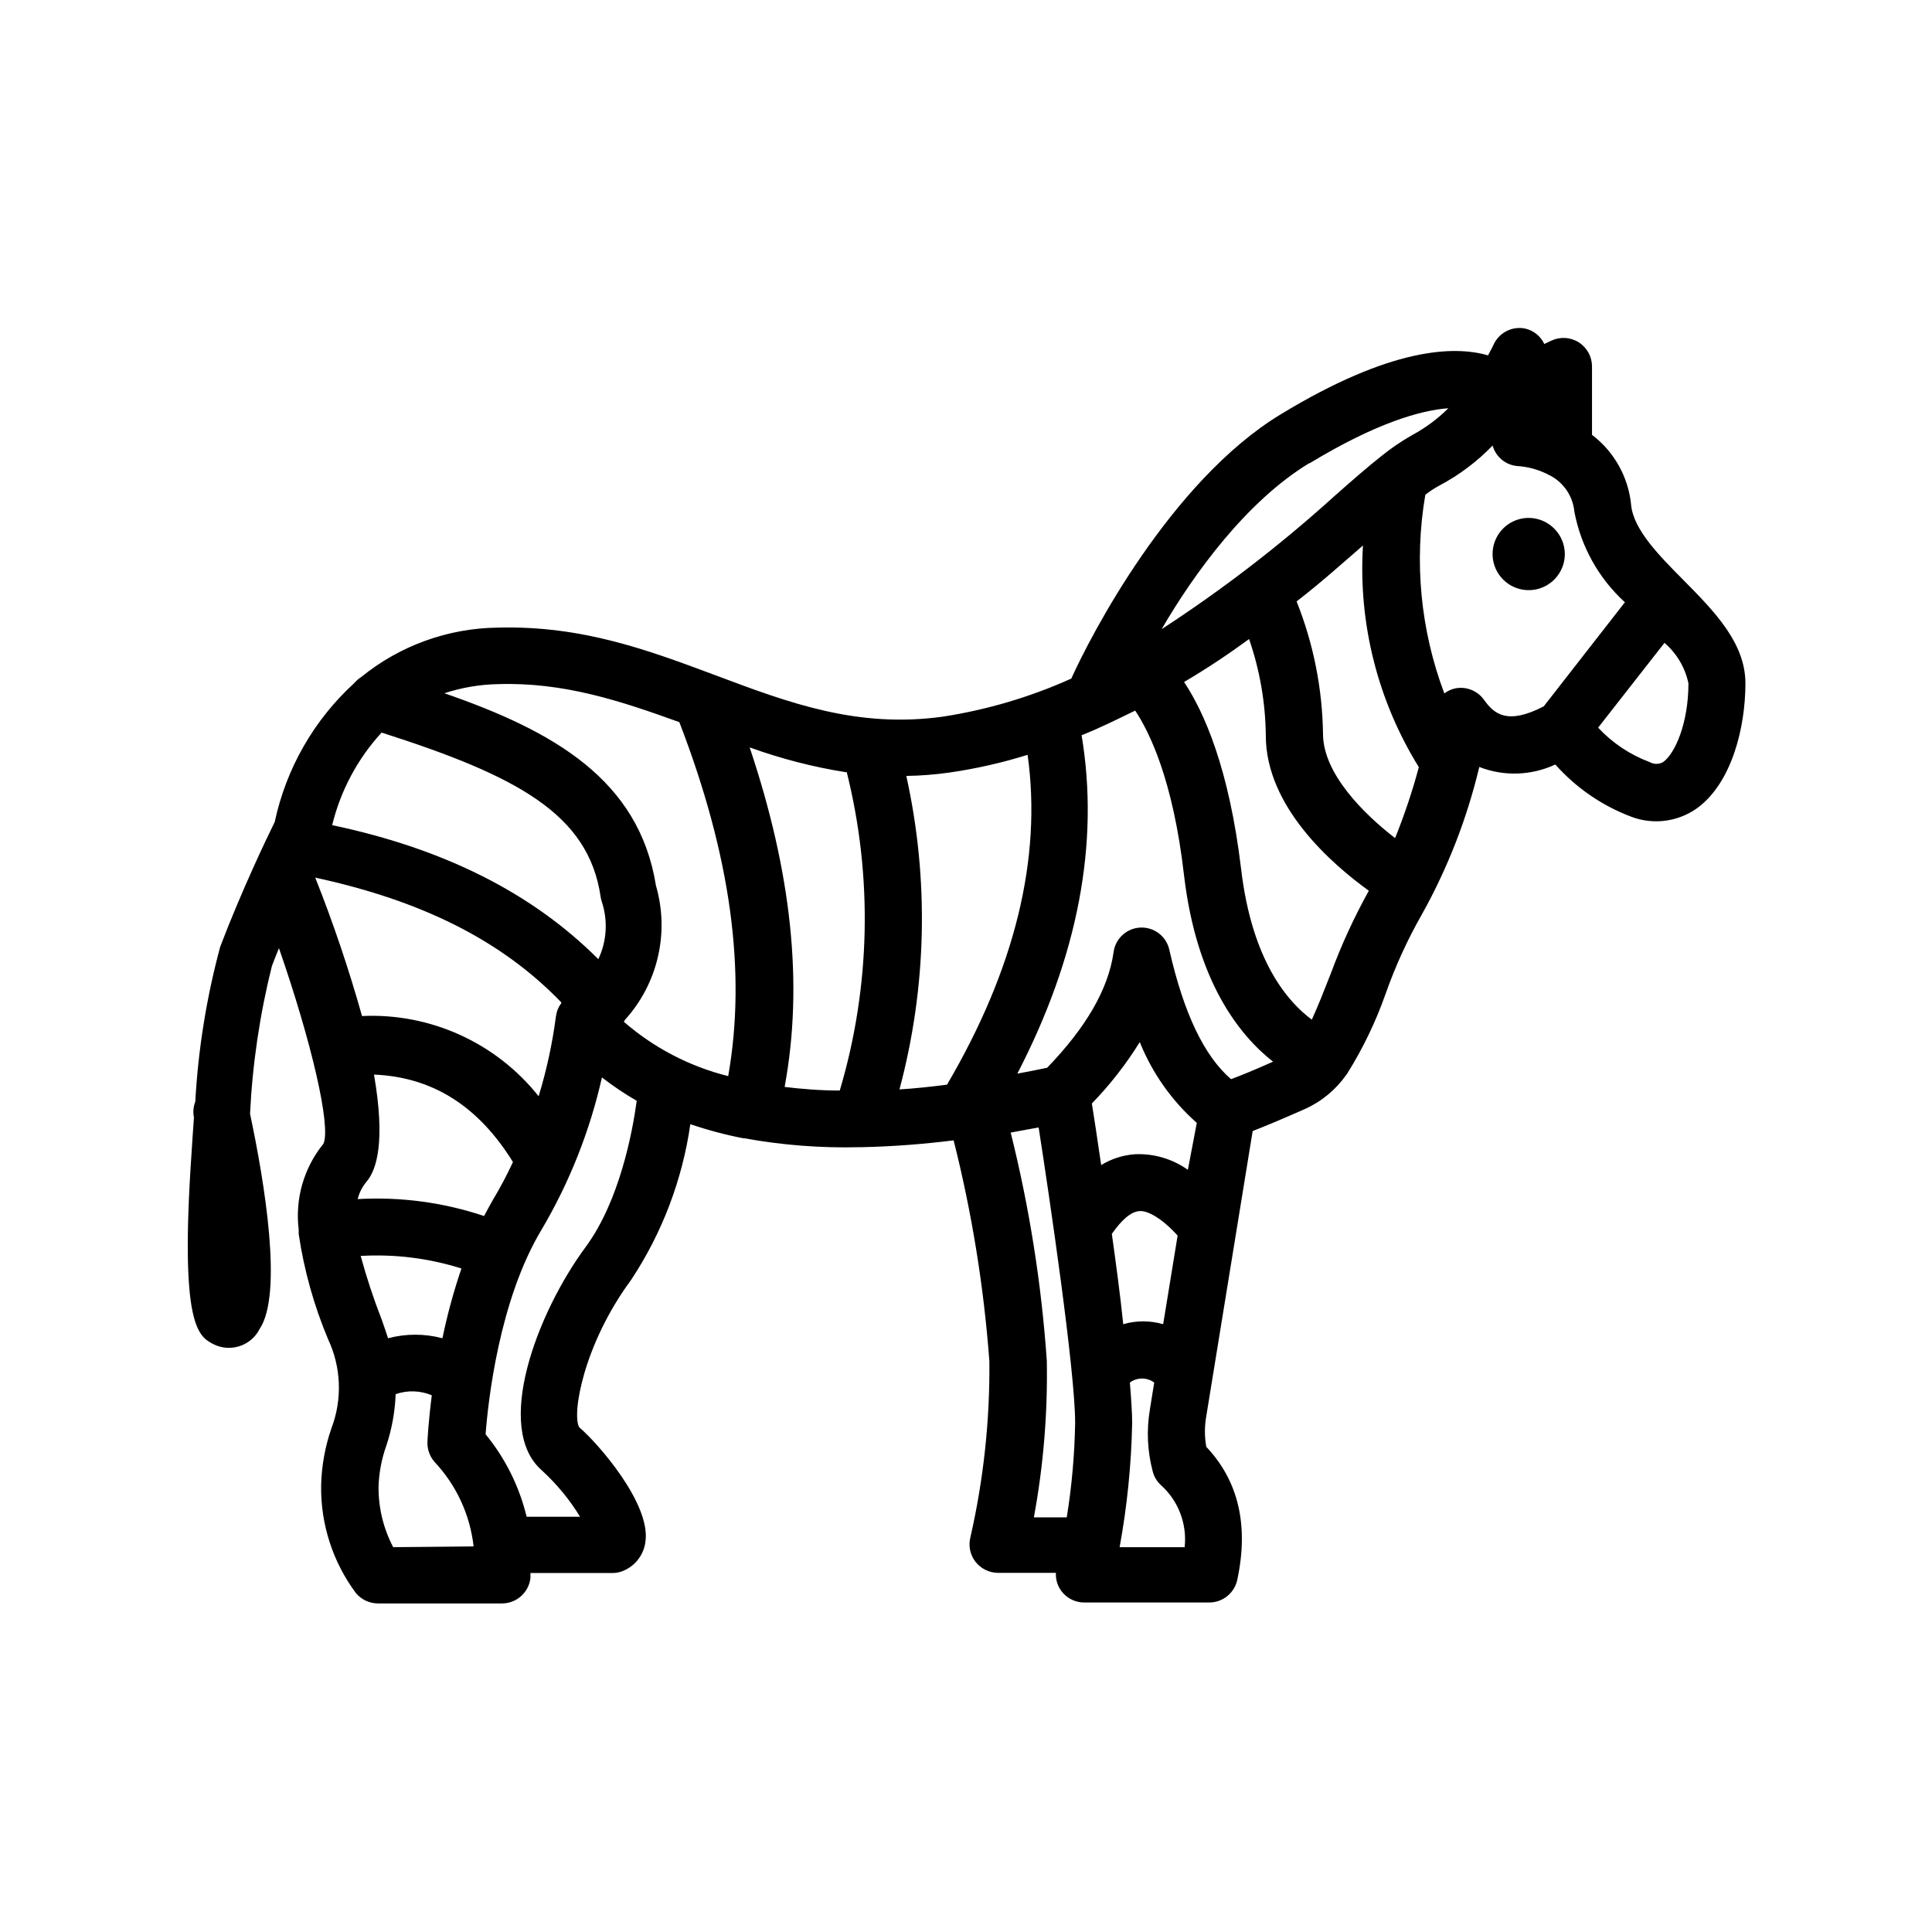 <?xml version="1.0" encoding="UTF-8"?>
<!-- Uploaded to: ICON Repo, www.iconrepo.com, Generator: ICON Repo Mixer Tools -->
<svg fill="#000000" width="800px" height="800px" version="1.1" viewBox="144 144 512 512" xmlns="http://www.w3.org/2000/svg">
 <g>
  <path d="m200.64 500.26c4.469 2.195 9.875 0.402 12.141-4.031 6.246-9.219 1.359-38.793-2.519-57.082h0.004c0.641-13.207 2.582-26.32 5.793-39.145 0.605-1.562 1.211-3.176 1.863-4.734 8.664 24.938 13.855 47.309 11.789 51.844v-0.004c-5.191 6.383-7.555 14.605-6.551 22.77v0.656c0.02 0.168 0.02 0.336 0 0.504 1.418 9.559 4.023 18.902 7.762 27.812 3.512 7.438 3.84 15.988 0.906 23.676-1.684 4.867-2.602 9.969-2.723 15.117-0.156 10.301 3.102 20.363 9.27 28.613 1.457 1.688 3.57 2.66 5.797 2.672h32.898c3.832-0.023 7.047-2.894 7.504-6.699v-1.359h21.766v-0.004c1.121 0.004 2.223-0.254 3.227-0.754 3.023-1.41 5.102-4.289 5.488-7.609 1.41-10.078-12.695-26.148-17.531-30.23-2.066-3.273 1.059-21.914 13.703-39.047v0.004c8.234-12.438 13.602-26.547 15.719-41.312 4.578 1.562 9.258 2.809 14.008 3.731h0.25c10.121 1.84 20.402 2.633 30.684 2.367h0.605c8.102-0.188 16.191-0.793 24.23-1.812 4.84 19.203 8.008 38.789 9.473 58.543 0.148 15.711-1.543 31.383-5.039 46.703-0.555 2.242-0.055 4.617 1.359 6.445 1.438 1.828 3.625 2.902 5.945 2.926h15.367c-0.102 1.82 0.473 3.613 1.613 5.035 1.434 1.785 3.602 2.824 5.894 2.824h33.148c3.57-0.016 6.652-2.508 7.406-5.996 3.074-14.41 0.352-26.199-8.211-35.266v-0.004c-0.48-2.68-0.48-5.426 0-8.109l12.293-75.57c2.871-1.109 7.254-2.922 13.754-5.793v-0.004c4.43-1.969 8.242-5.102 11.035-9.066 0.145-0.148 0.262-0.316 0.352-0.504 4.113-6.598 7.492-13.625 10.074-20.957 2.594-7.367 5.848-14.484 9.727-21.262 6.793-12.215 11.879-25.301 15.113-38.895 6.523 2.543 13.805 2.305 20.152-0.656 5.492 6.188 12.41 10.941 20.152 13.855 5.785 2.184 12.277 1.352 17.332-2.215 9.32-6.703 12.895-21.516 12.895-33.152 0-10.73-8.312-19.145-16.324-27.258-6.5-6.551-13.25-13.352-13.957-19.902l0.004 0.004c-0.688-7.41-4.453-14.191-10.379-18.691v-18.086c0.016-2.586-1.293-5-3.469-6.402-2.176-1.398-4.914-1.586-7.262-0.5l-1.914 0.906c-0.965-2.062-2.82-3.566-5.039-4.082-3.504-0.727-7.035 1.105-8.465 4.383 0 0-0.504 1.059-1.41 2.719-8.969-2.621-25.797-2.117-55.016 15.668-29.223 17.785-50.383 58.793-55.418 69.98v0.004c-10.816 4.867-22.238 8.258-33.957 10.074-22.672 3.176-40.859-3.629-60.156-10.883-17.582-6.551-35.266-13.301-57.887-12.695-13.168 0.152-25.898 4.75-36.125 13.047-0.715 0.457-1.359 1.02-1.914 1.664-10.68 9.766-18.043 22.625-21.059 36.777-1.863 3.777-8.664 17.887-14.461 33.102h0.004c-3.625 13.422-5.836 27.18-6.602 41.059-0.523 1.332-0.645 2.785-0.352 4.184-0.25 3.273-0.453 6.551-0.656 9.672-3.125 45.898 1.863 48.316 5.894 50.434zm44.488-162.12c35.922 11.484 54.812 21.562 58.039 43.477 0.062 0.5 0.18 0.988 0.352 1.461 1.621 4.977 1.277 10.383-0.957 15.113-17.582-17.582-40.91-29.27-70.535-35.52v0.004c2.227-9.156 6.734-17.594 13.102-24.539zm-3.981 119c2.672-3.125 5.039-10.629 1.965-28.363 15.566 0.656 27.66 8.363 36.828 23.176v-0.004c-1.602 3.449-3.383 6.812-5.34 10.074-0.805 1.41-1.562 2.82-2.316 4.231l-0.004 0.004c-10.781-3.613-22.152-5.133-33.5-4.484 0.434-1.703 1.242-3.285 2.367-4.637zm4.031 36.625c-2.168-5.539-4.035-11.188-5.594-16.93 9.027-0.523 18.078 0.602 26.703 3.328-2.062 6.051-3.746 12.227-5.039 18.488-4.723-1.258-9.688-1.258-14.41 0-0.605-1.762-1.059-3.273-1.66-4.887zm47.559-84.137v0.254c-0.371 0.477-0.676 1.004-0.906 1.559-0.246 0.617-0.414 1.262-0.504 1.914-0.938 7.172-2.469 14.25-4.586 21.16-11.285-14.188-28.695-22.094-46.805-21.258-3.488-12.434-7.625-24.676-12.395-36.68 28.164 6.098 49.324 16.578 65.195 33.051zm-44.539 144.39c-2.582-4.922-3.918-10.406-3.879-15.969 0.105-3.731 0.805-7.422 2.066-10.934 1.461-4.41 2.293-9.008 2.469-13.652 3.121-1.082 6.527-0.977 9.574 0.301-0.906 7.152-1.16 12.043-1.16 12.594v0.004c-0.004 1.848 0.66 3.637 1.863 5.035 5.797 6.152 9.438 14.02 10.379 22.422zm51.039-79.602c-13.098 17.734-24.434 48.215-11.586 59.297l-0.004 0.004c3.914 3.586 7.309 7.707 10.078 12.242h-14.16c-1.934-8.016-5.652-15.488-10.879-21.867 0.656-8.664 3.578-35.57 14.863-54.262l-0.004 0.004c7.387-12.523 12.777-26.121 15.973-40.305 2.93 2.269 6.008 4.34 9.219 6.195-1.16 8.566-4.633 26.652-13.5 38.691zm69.121-125.95c6.984 27.836 6.359 57.035-1.812 84.539-5.039 0-10.078-0.402-14.609-0.957 5.039-27.305 1.812-56.93-9.27-89.98h-0.004c8.32 3.008 16.906 5.219 25.645 6.602zm151.7-1.359c-1.719 6.457-3.84 12.801-6.348 18.996-8.363-6.449-18.992-17.078-19.094-27.457v-0.004c-0.156-12.082-2.527-24.039-7.004-35.266 6.551-5.039 12.395-10.328 17.582-14.812h0.004c-1.262 20.645 3.914 41.168 14.812 58.746zm-45.039-33.754c2.844 8.238 4.34 16.879 4.434 25.594 0 18.844 17.531 34.059 27.305 41.109-3.914 7.035-7.281 14.363-10.074 21.918-1.715 4.383-3.375 8.613-5.039 12.242-6.047-4.484-15.82-15.113-18.742-39.953-3.176-26.602-9.773-41.516-15.113-49.523 6.246-3.68 11.941-7.508 17.23-11.387zm-30.23 18.895c3.68 5.492 10.078 18.188 13 43.781 3.324 28.164 14.711 42.371 23.578 49.324-5.039 2.266-8.816 3.777-11.133 4.637-7.152-6.195-12.496-17.434-16.324-34.16v-0.004c-0.73-3.613-3.981-6.16-7.664-6.012-3.684 0.152-6.715 2.957-7.148 6.617-1.41 9.723-7.203 19.75-17.582 30.531-2.672 0.555-5.34 1.109-7.91 1.562 16.07-31.035 21.816-61.113 17.027-89.68 5.09-2.016 9.676-4.332 14.359-6.602zm14.008 121.77c-4.078-2.902-9.008-4.356-14.004-4.133-3.18 0.223-6.254 1.207-8.969 2.871-1.008-7.004-1.914-12.797-2.469-16.324v0.004c4.805-4.953 9.062-10.41 12.695-16.273 3.301 8.215 8.477 15.547 15.113 21.41zm-20.152 16.977c2.621-3.727 5.039-5.894 7.356-6.047s6.195 2.168 10.078 6.5l-3.828 23.477-0.004 0.004c-3.453-1.008-7.125-1.008-10.578 0-0.805-7.812-1.914-16.023-3.023-23.934zm-17.23 33.605c-1.418-20.395-4.621-40.625-9.57-60.457l7.406-1.359c2.871 18.488 9.672 64.488 9.672 78.293v-0.004c-0.141 8.391-0.883 16.758-2.219 25.039h-8.715c2.527-13.688 3.676-27.594 3.426-41.512zm36.527 49.422h-17.23c1.988-10.84 3.098-21.824 3.324-32.848 0-2.672-0.25-6.398-0.605-10.781 1.914-1.426 4.539-1.426 6.449 0l-1.16 7.203h0.004c-0.91 5.434-0.652 11 0.754 16.324 0.355 1.422 1.129 2.699 2.215 3.68 4.602 4.152 6.926 10.262 6.25 16.422zm126.81-208.07v0.004c-1.105 0.637-2.473 0.637-3.578 0-5.199-1.938-9.875-5.059-13.652-9.121l17.582-22.469c3.238 2.781 5.473 6.551 6.348 10.73 0 10.531-3.527 18.59-6.699 20.859zm-10.078-42.422-21.562 27.66c-9.723 5.039-13.199 1.965-15.82-1.715v0.004c-1.746-2.469-4.801-3.66-7.758-3.023-1.004 0.238-1.949 0.688-2.769 1.312-6.324-16.793-8.062-34.965-5.039-52.648 1.156-0.91 2.387-1.719 3.68-2.418 5.25-2.773 10.031-6.359 14.156-10.633 0.832 3.004 3.441 5.176 6.547 5.441 2.754 0.168 5.441 0.891 7.91 2.117 0.254 0.164 0.523 0.297 0.809 0.402 3.606 1.914 6.008 5.508 6.398 9.574 1.734 9.199 6.402 17.594 13.301 23.93zm-83.582-36.777c17.684-10.73 29.574-14.055 36.727-14.559h0.004c-2.832 2.816-6.059 5.211-9.574 7.106-2.906 1.645-5.672 3.531-8.262 5.641-3.578 2.82-7.609 6.348-12.344 10.531-14.309 12.949-29.621 24.742-45.797 35.266 8.617-14.812 22.52-33.906 39.098-43.98zm-95.422 81.973c7-1.012 13.906-2.578 20.656-4.688 3.832 27.41-3.375 56.781-21.359 87.414-4.332 0.555-8.566 1.008-12.594 1.258h-0.004c7.262-27.145 7.887-55.641 1.816-83.078 3.844-0.059 7.68-0.363 11.484-0.906zm-119.7-23.426c17.531-0.555 32.547 4.484 48.062 10.078 13.602 35.266 17.836 66.051 12.949 93.809v-0.004c-10.227-2.555-19.703-7.492-27.66-14.406 0.121-0.156 0.219-0.328 0.301-0.504 8.727-9.629 11.836-23.094 8.215-35.57-4.484-28.062-27.105-40.961-56.074-50.984 4.59-1.508 9.379-2.324 14.207-2.418z"/>
  <path d="m549.12 281.25c-3.871 0-7.359 2.332-8.844 5.91-1.48 3.578-0.66 7.695 2.078 10.43 2.734 2.738 6.852 3.559 10.43 2.078 3.578-1.484 5.91-4.973 5.91-8.844-0.027-5.277-4.297-9.547-9.574-9.574z"/>
 </g>
</svg>